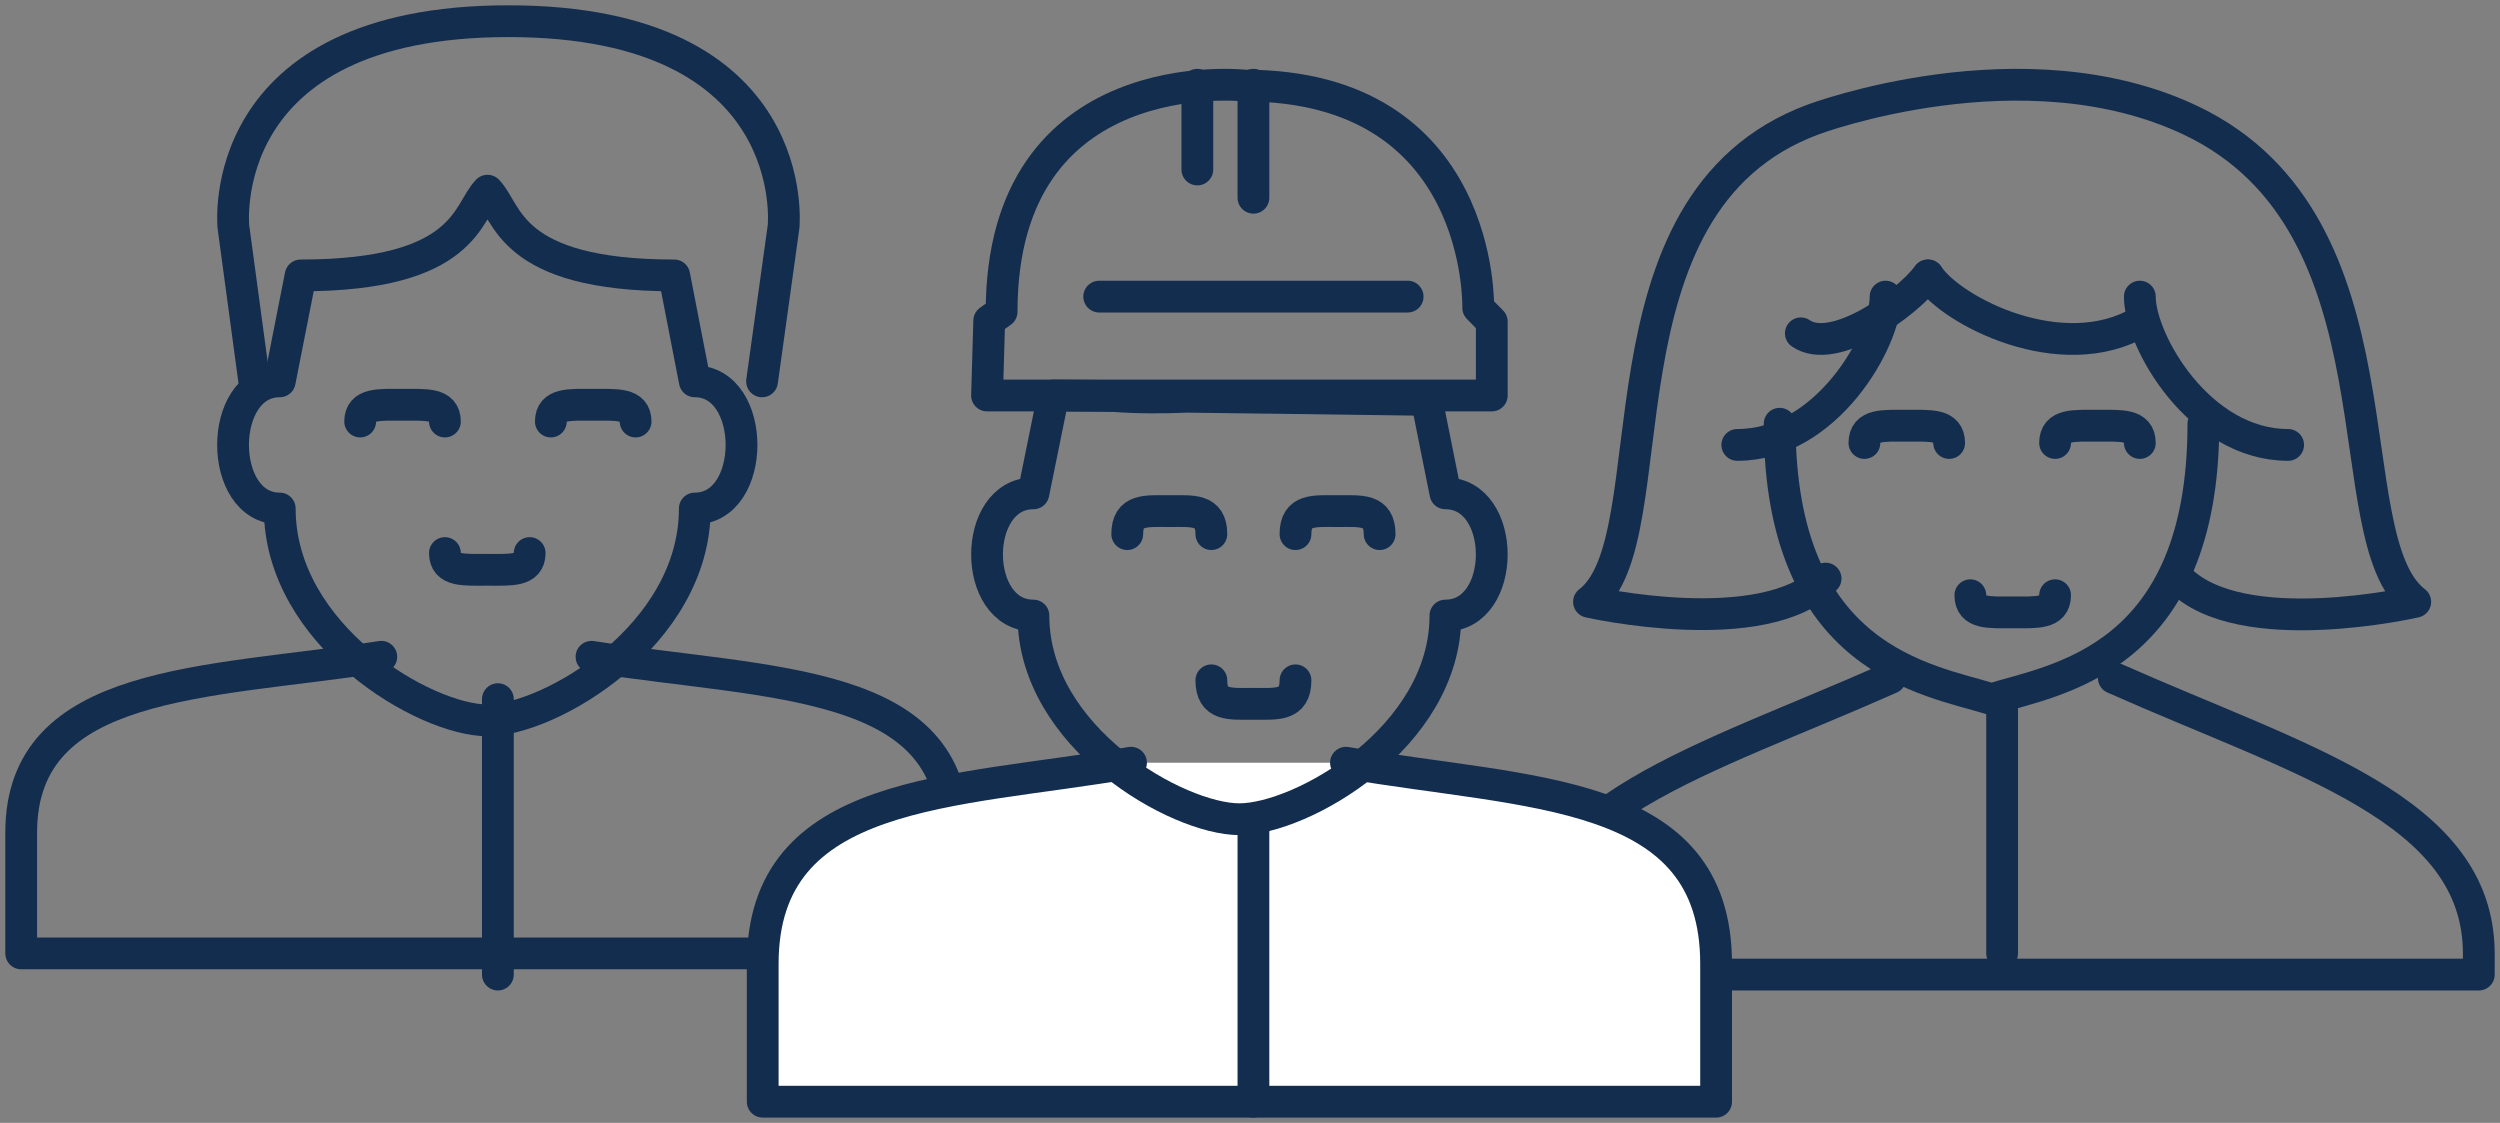 <svg width="118px" height="53px" viewBox="0 0 118 53" version="1.1" xmlns="http://www.w3.org/2000/svg" xmlns:xlink="http://www.w3.org/1999/xlink">
    <rect x="0" y="0" width="118" height="53" fill="#808080" stroke="none"/>
    <g id="Page-1" stroke="none" stroke-width="1" fill="none" fill-rule="evenodd" stroke-linecap="round" stroke-linejoin="round">
        <g id="1.0_Forside-med-notifikation-under-nyheder" transform="translate(-337, -2512)" stroke="#132D4F" stroke-width="1.5">
            <g id="Facts" transform="translate(140, 2090)">
                <g id="icons-/-antal-medlemmer" transform="translate(198, 423)">
                    <path d="M16,18.896 C16,18.023 16.896,18.106 17.999,18.106 C19.104,18.106 20,18.023 20,18.896" id="Stroke-1"></path>
                    <path d="M25,18.896 C25,18.023 25.895,18.106 26.999,18.106 C28.104,18.106 29,18.023 29,18.896" id="Stroke-3"></path>
                    <path d="M24,25.104 C24,25.977 23.105,25.894 22.001,25.894 C20.896,25.894 20,25.977 20,25.104" id="Stroke-5"></path>
                    <path d="M16.997,30 C8.778,31.274 0,31.012 0,38.303 L0,44 L44,44 L44,38.303 C44,31.01 35.439,31.32 26.919,30" id="Stroke-7"></path>
                    <path d="M22,33 C24.939,33 31.795,29 31.795,23.002 C34.735,23.002 34.735,17 31.795,17 L30.823,12 C22.987,12 22.991,9 22.011,8 C21.032,9 21.026,12 13.19,12 L12.204,17 C9.265,17 9.265,23.002 12.204,23.002 C12.204,29 19.062,33 22,33 Z" id="Stroke-9"></path>
                    <path d="M34.969,17 L35.984,9.702 C35.984,9.702 36.982,0 23,0 C9.017,0 10.016,9.702 10.016,9.702 L10.999,16.979" id="Stroke-11"></path>
                    <path d="M22.5,32 L22.5,45" id="Stroke-13"></path>
                    <path d="M98.771,31 C107.575,34.92 116,37.16 116,44.021 L116,45 L71,45 L71,44.021 C71,37.16 79.426,34.92 88.229,31" id="Stroke-35"></path>
                    <path d="M85.168,26.309 C82.244,29.278 74,27.406 74,27.406 C77.901,24.435 73.868,8.594 84.594,4.635 C84.594,4.635 94.497,0.923 102.408,4.685 C112.744,9.599 109.101,24.435 113,27.406 C113,27.406 104.777,29.298 101.852,26.329" id="Stroke-37"></path>
                    <path d="M88,13 C88,15.081 85.208,20 81,20" id="Stroke-39"></path>
                    <path d="M90,12 C88.985,13.348 85.554,15.814 84,14.733" id="Stroke-41"></path>
                    <path d="M103,19 C103,30.191 96,31.067 93.001,32 C90,31.067 83,30.191 83,19" id="Stroke-43"></path>
                    <path d="M100,13 C100,15.081 102.792,20 107,20" id="Stroke-45"></path>
                    <path d="M90,12 C91.149,13.711 96.313,16.334 100,14.2" id="Stroke-47"></path>
                    <path d="M93.5,32 L93.5,44" id="Stroke-49"></path>
                    <path d="M87,19.909 C87,19.009 87.896,19.094 88.999,19.094 C90.103,19.094 91,19.009 91,19.909" id="Stroke-51"></path>
                    <path d="M96,19.909 C96,19.009 96.894,19.094 98,19.094 C99.104,19.094 100,19.009 100,19.909" id="Stroke-53"></path>
                    <path d="M96,27.095 C96,27.987 95.105,27.903 93.999,27.903 C92.895,27.903 92,27.987 92,27.095" id="Stroke-55"></path>
                    <g id="Group-2" transform="translate(35, 3)">
                        <path d="M17.206,21.211 C17.206,20.011 18.095,20.125 19.19,20.125 C20.286,20.125 21.176,20.011 21.176,21.211" id="Stroke-15"></path>
                        <path d="M25.147,21.211 C25.147,20.011 26.035,20.125 27.132,20.125 C28.229,20.125 29.118,20.011 29.118,21.211" id="Stroke-17"></path>
                        <path d="M17.384,32 C8.977,33.456 0,33.157 0,41.489 L0,48 L45,48 L45,41.489 C45,33.152 36.244,33.508 27.53,32" id="Stroke-19" fill="#FFFFFF"></path>
                        <path d="M32.224,19.286 L31.323,14.795 C31.135,14.841 30.932,14.868 30.71,14.866 C27.144,14.817 23.577,14.768 20.01,14.727 C18.864,14.775 17.715,14.778 16.556,14.691 C15.61,14.683 14.663,14.674 13.717,14.667 L12.777,19.286 C9.859,19.286 9.859,25.054 12.777,25.054 C12.777,30.821 19.583,34.667 22.5,34.667 C25.417,34.667 32.224,30.821 32.224,25.054 C35.141,25.054 35.141,19.286 32.224,19.286 Z" id="Stroke-21"></path>
                        <path d="M23.162,34.667 L23.162,48" id="Stroke-23"></path>
                        <path d="M15.882,10 L30.441,10" id="Stroke-27"></path>
                        <path d="M23.162,0 L23.162,5.333" id="Stroke-29"></path>
                        <path d="M20.515,0 L20.515,4" id="Stroke-31"></path>
                        <path d="M10.588,14.667 L34.412,14.667 L34.412,11.182 L33.771,10.527 C33.771,10.527 34.058,0.039 22.747,0.039 C22.747,0.039 11.276,-1.235 11.276,10.716 L10.691,11.137 L10.588,14.667 Z" id="Stroke-33"></path>
                        <path d="M25.147,28.111 C25.147,29.336 24.259,29.22 23.161,29.22 C22.066,29.22 21.176,29.336 21.176,28.111" id="Stroke-57"></path>
                    </g>
                </g>
            </g>
        </g>
    </g>
</svg>

